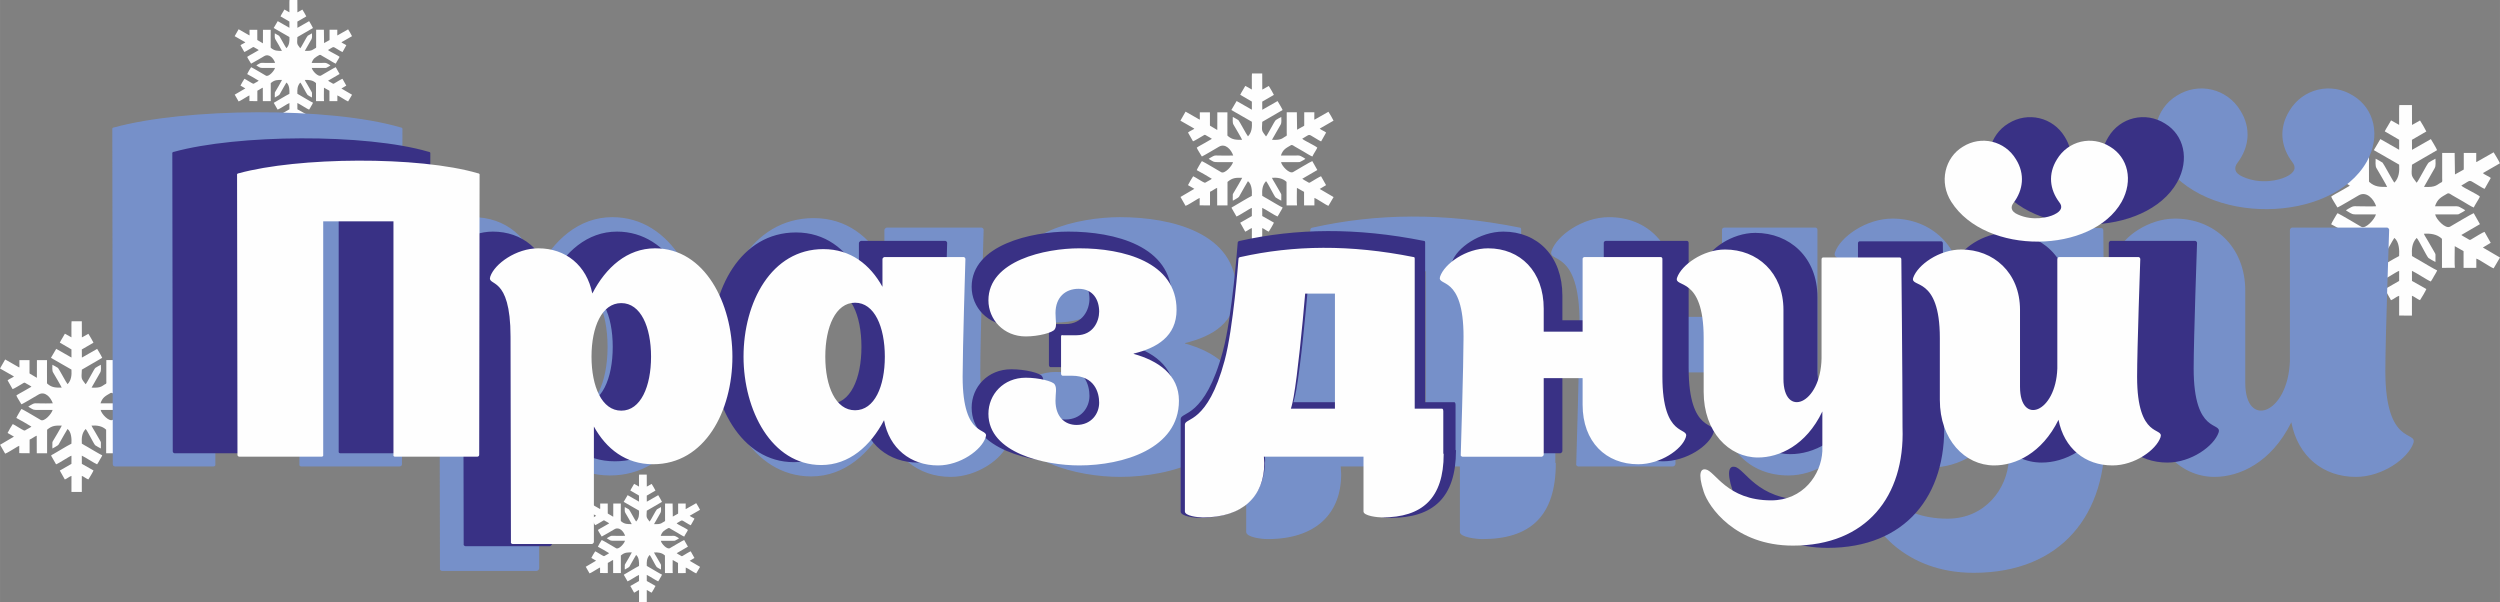 <?xml version="1.0" encoding="UTF-8"?> <!-- Creator: CorelDRAW 2017 --> <svg xmlns="http://www.w3.org/2000/svg" xmlns:xlink="http://www.w3.org/1999/xlink" xml:space="preserve" width="202.357mm" height="48.727mm" style="shape-rendering:geometricPrecision; text-rendering:geometricPrecision; image-rendering:optimizeQuality; fill-rule:evenodd; clip-rule:evenodd" viewBox="0 0 16051.25 3865.15"><rect x="0" y="0" width="16051.25" height="3865.15" fill="#808080" stroke="none"/> <defs> <style type="text/css"> <![CDATA[ .fil0 {fill:#FEFEFE} .fil2 {fill:#393185;fill-rule:nonzero} .fil1 {fill:#7690C9;fill-rule:nonzero} .fil3 {fill:#FEFEFE;fill-rule:nonzero} ]]> </style> </defs> <g id="Слой_x0020_1">  <g id="_2599801830624"> <path class="fil0" d="M3986.94 3345.83c-1.75,-2.09 -1.14,-3.11 -1.12,-6.52 0.3,-34.93 -0.69,-72.05 0.08,-106.28l-48.42 -0.01 -0.19 84.01c-5.43,0.71 -1.03,0.4 -2.83,-0.84l-31.54 -18.63c-0.63,-1.09 -0.56,-0.36 -0.9,-2.11l-0.02 -62.36 -48.47 -0.06c-0.04,6.22 -0.02,12.45 -0.02,18.66 0,4.84 1.15,13.48 -1.3,17.44l-1.44 -1.93 -65.53 -37.42 -24.72 43.32 66.73 38.15 -3 2.69c-8.62,5.57 -19.47,9.2 -27.33,16.03l23.99 42.14c5.2,-1 38.39,-21.19 45.47,-25.37 13.48,-7.95 9.13,-7.61 22.43,-0.04 6.71,3.82 15.98,8.52 22.25,13.08 -0.59,0.75 -0.23,0.48 -1.35,1.38 -0.76,0.62 -1.46,1.05 -2.22,1.49 -1.63,0.95 -2.95,1.61 -4.77,2.69l-27.79 16.02c-6.85,3.88 -32.17,17.49 -36.07,21.29 4.21,10.82 14.98,25.99 21.18,37.07 0.48,0.86 0.83,1.6 1.34,2.38l2.21 2.78c10.26,-4.53 70.75,-40.51 81.89,-47 30.99,-18.05 58.82,14.51 68.15,42.25 -20.72,1.28 -45.06,0.17 -66.18,0.17 -13.55,0 -21.68,-1.88 -30.07,3.07 -6.26,3.7 -15.72,8.1 -21.2,12.38 0.15,0.17 0.4,0.18 0.48,0.47l3.9 2.74c22.18,12.98 17.19,12.9 45.97,12.9 22.09,0 44.19,-0.01 66.28,0 -4.59,18.39 -39.86,58.13 -56.93,48.15 -12.7,-7.42 -82.45,-48.97 -92.29,-53 -2.51,2.23 -23.5,38.64 -24.84,43.25 3.65,1.11 68.99,38.53 72.33,41.49 -3.82,3.84 -15.9,9.76 -21.46,12.96 -15.22,8.77 -7.58,9.87 -45.36,-12.27 -6.85,-4.02 -15.96,-10.02 -22.6,-12.86 -3.02,3.2 -23.24,38.36 -24.86,42.63l30.54 17.67 -66.49 39.07 24.3 42.49c7.15,-1.27 40.26,-22.55 50.32,-28.28 5.44,-3.09 11.87,-7.58 17.32,-9.48l0.05 35.37 49.57 0.44 0.06 -65.34c10.62,-4.21 24.43,-15.55 34.12,-18.92l0.21 84.29 49.5 -0.06 0.03 -112.82c24.9,-21.04 40.83,-19.93 70.46,-19.77 -2.3,6.61 -36.31,64.2 -42.25,73.81 -4,6.45 -2.86,8.19 -2.9,16.78 -0.02,6.28 -0.71,13.12 0.26,19.3 4.15,-2.01 8.73,-4.76 12.87,-7.19 22.15,-13.01 13.41,-7.86 28.94,-33.53 10.08,-16.65 20.16,-36.68 30.64,-53.02 19.05,15.13 19.93,49.25 18.56,70.64 -27,13.7 -58.25,33.85 -85.68,49.34 -3.95,2.23 -9.3,4.47 -11.98,7.58l24.11 42.06c12.55,-3.96 63.82,-38.85 73.7,-41.4l-0.03 39.19 -55.88 32 24.19 42.85c10.54,-3.72 21.04,-14.13 31.76,-17.21l-0.04 76.89 49.69 0.17 0.02 -77.16c8.98,3.07 23.17,14.84 31.37,17.18 3.2,-3.76 23.59,-38.95 24.61,-43.14l-55.87 -31.7 -0.11 -39.21c17.6,7.96 60.55,36.85 73.3,41.51 3.36,-3.81 9.52,-15.73 12.58,-21.05 3.01,-5.23 10.85,-17.27 12.05,-22.15 -7.55,-2.42 -61.81,-35.06 -73.15,-41.64 -8.04,-4.66 -17.06,-9.27 -24.69,-14.34 -1.3,-26.45 -0.74,-49.51 18.23,-70.26 8.23,7.46 37.7,69.58 45.75,77.96 1.68,1.75 23.85,14.37 27.29,15.61 0,-6.42 0.06,-12.83 0.07,-19.25 0.01,-8.77 1.22,-10.12 -2.99,-17.01 -4.83,-7.89 -9.17,-15.82 -13.96,-24.22 -4.72,-8.27 -9.19,-15.69 -14,-24.21 -3.5,-6.2 -12.17,-19.23 -14.09,-24.99 25.14,-1.74 50.96,1.13 70.22,19.61l0.1 112.85 50.15 -0.02c-1.86,-8.47 -0.54,-70.58 -0.51,-84.22l34.27 19.28 0.03 65.01 49.5 -0.06 0.06 -35.8c12.03,3.33 53.5,33.08 67.23,37.8l24.74 -42.02 -66.55 -38.93 30.5 -18.24 -24.14 -42.74c-6.89,2.04 -36.84,20.55 -45.29,25.55 -13.59,8.04 -9.2,7.67 -22.88,-0.16 -3.93,-2.24 -20.12,-11.11 -21.88,-13.21l72.3 -42.03 -24.22 -42.76c-7.84,2.5 -80.19,45.77 -91.88,52.46 -18,10.3 -54.42,-28.85 -57.94,-47.51l81.87 -0.02c8.04,0.06 7.95,0.29 13.8,-3.23 4.25,-2.57 17.93,-8.92 21.01,-12.88 -4.28,-3.65 -15.19,-8.86 -20.79,-12.19 -8.51,-5.07 -19.54,-3.27 -29.87,-3.27 -22.24,0 -44.49,0 -66.74,0 9.73,-29.17 23.99,-35.35 47.74,-49.24 6.62,-3.88 12.03,2.08 20.7,7.12 13.42,7.8 27.07,15.45 40.8,23.49 7.96,4.66 34.72,21.58 41.73,23.37 1.22,-4.2 8.98,-16.55 11.64,-21.08 3.59,-6.13 9.69,-15.32 12.05,-21.3 -9.01,-9.38 -66.39,-35.16 -72.34,-42.98 42.94,-24.03 24.03,-24.25 67.15,-0.08 6.11,3.42 17.27,11.02 23.5,12.83l23.92 -42.3c-7.2,-6.4 -25.16,-12.8 -30.75,-18.85l66.27 -38.15c-1.02,-3.54 -21.95,-40 -24.47,-42.74l-66.25 37.77c-1.89,-1.39 -1.02,1.86 -1.46,-3.34l0.14 -31.96 -48.48 -0.05 -0.02 58.02c0.13,10.15 -0.23,5.54 -1.27,7.35l-32.97 18.35 -1.2 -83.64 -48.51 0.04 0 99.84c0,3.42 1.38,11.09 -1.37,13.55 -19.9,9.13 -19.61,21.35 -69.34,18.56l41.67 -72.94c5.19,-8.64 3.01,-24.99 2.93,-36.66 -2.82,0.98 -23.96,13.1 -26.37,15.1 -6.66,5.54 -40.68,73.75 -46.88,78.31 -21.23,-29.56 -20.65,-21.2 -17.98,-69.97l97.61 -56.65c-0.81,-3.81 -21.19,-38.53 -24.18,-42.92l-73.25 41.83 -0.3 -39.12 55.91 -32.4c-1.17,-3.8 -21.53,-39 -24.52,-42.73l-31.1 17.45 -0.3 -77.35 -49.12 -0.02c-1.63,6.84 -0.1,63.8 -0.65,77.08l-31.39 -17.55c-4.07,7.23 -8.37,14.27 -12.38,21.36 -3.09,5.45 -10.24,16.17 -11.95,21.5l55.79 32.46 0.02 39.03 -73.1 -41.68 -25.29 43.04 98.39 56.39c1.43,25.11 0.06,50.6 -18.61,69.93 -5.04,-4.55 -41.92,-74.21 -45.94,-77.77 -1.82,-1.6 -24.22,-14.31 -26.87,-15.25 -0.39,9.04 -1.55,28.72 2.7,35.7 6.3,10.36 41.72,70.99 41.95,73.94 -27.28,0 -46.82,0.89 -69.34,-19.16l-0.01 0z"></path> <path class="fil0" d="M15212.07 1168.49c-2.89,-3.45 -1.9,-5.13 -1.86,-10.77 0.49,-57.68 -1.13,-119.01 0.13,-175.56l-79.99 0 -0.31 138.77c-8.97,1.17 -1.71,0.67 -4.67,-1.4l-52.1 -30.77c-1.05,-1.8 -0.92,-0.59 -1.5,-3.49l-0.04 -103.02 -80.05 -0.09c-0.07,10.27 -0.02,20.55 -0.02,30.83 0,7.99 1.9,22.27 -2.15,28.81l-2.38 -3.18 -108.23 -61.82 -40.84 71.56 110.22 63.01 -4.96 4.44c-14.24,9.2 -32.16,15.2 -45.14,26.48l39.62 69.61c8.58,-1.65 63.42,-35 75.1,-41.9 22.26,-13.13 15.09,-12.56 37.05,-0.06 11.08,6.31 26.41,14.06 36.75,21.61 -0.96,1.22 -0.37,0.78 -2.21,2.28 -1.26,1.02 -2.43,1.73 -3.67,2.46 -2.69,1.57 -4.88,2.66 -7.88,4.44l-45.89 26.46c-11.33,6.4 -53.15,28.88 -59.58,35.16 6.95,17.88 24.73,42.93 34.97,61.24 0.8,1.43 1.39,2.65 2.22,3.93l3.66 4.61c16.94,-7.5 116.86,-66.92 135.28,-77.64 51.19,-29.8 97.16,23.97 112.57,69.8 -34.22,2.11 -74.44,0.26 -109.31,0.26 -22.38,0 -35.81,-3.1 -49.68,5.08 -10.34,6.1 -25.97,13.37 -35.01,20.45 0.25,0.28 0.66,0.3 0.78,0.77l6.44 4.52c36.65,21.44 28.41,21.31 75.93,21.31 36.5,0 72.99,-0.02 109.49,-0.01 -7.58,30.4 -65.84,96.02 -94.04,79.54 -20.97,-12.26 -136.18,-80.89 -152.44,-87.56 -4.15,3.68 -38.82,63.82 -41.03,71.44 6.04,1.84 113.96,63.66 119.47,68.53 -6.31,6.34 -26.27,16.13 -35.43,21.41 -25.14,14.5 -12.52,16.31 -74.94,-20.27 -11.32,-6.63 -26.36,-16.53 -37.33,-21.23 -5,5.3 -38.39,63.35 -41.06,70.41l50.45 29.19 -109.83 64.54 40.15 70.19c11.81,-2.11 66.5,-37.25 83.12,-46.71 8.99,-5.11 19.62,-12.52 28.6,-15.66l0.08 58.43 81.88 0.71 0.1 -107.92c17.55,-6.96 40.35,-25.69 56.34,-31.26l0.36 139.23 81.76 -0.1 0.06 -186.36c41.12,-34.75 67.46,-32.92 116.39,-32.65 -3.81,10.91 -59.97,106.05 -69.8,121.93 -6.6,10.65 -4.73,13.52 -4.78,27.71 -0.03,10.38 -1.18,21.68 0.43,31.88 6.86,-3.32 14.41,-7.86 21.27,-11.88 36.59,-21.49 22.13,-12.98 47.8,-55.38 16.64,-27.5 33.29,-60.59 50.61,-87.58 31.47,24.99 32.93,81.35 30.66,116.67 -44.6,22.63 -96.23,55.91 -141.52,81.5 -6.53,3.69 -15.35,7.38 -19.78,12.52l39.84 69.47c20.73,-6.54 105.41,-64.18 121.72,-68.38l-0.04 64.74 -92.31 52.86 39.95 70.77c17.42,-6.13 34.75,-23.33 52.46,-28.42l-0.06 126.99 82.07 0.28 0.04 -127.46c14.83,5.07 38.27,24.51 51.83,28.38 5.29,-6.22 38.95,-64.34 40.65,-71.27l-92.28 -52.37 -0.18 -64.77c29.07,13.15 100.01,60.88 121.08,68.57 5.56,-6.29 15.73,-25.99 20.79,-34.77 4.97,-8.64 17.93,-28.52 19.89,-36.59 -12.47,-4.01 -102.09,-57.92 -120.82,-68.77 -13.28,-7.69 -28.18,-15.32 -40.79,-23.69 -2.16,-43.68 -1.23,-81.79 30.11,-116.06 13.59,12.31 62.28,114.93 75.57,128.77 2.78,2.9 39.4,23.73 45.08,25.79 0,-10.61 0.11,-21.19 0.12,-31.8 0.02,-14.49 2.02,-16.71 -4.94,-28.1 -7.96,-13.04 -15.14,-26.14 -23.06,-40.01 -7.8,-13.65 -15.19,-25.91 -23.12,-39.99 -5.77,-10.24 -20.1,-31.76 -23.27,-41.27 41.53,-2.87 84.18,1.86 115.99,32.39l0.15 186.41 82.83 -0.04c-3.08,-13.98 -0.89,-116.59 -0.82,-139.12l56.6 31.84 0.04 107.39 81.79 -0.1 0.1 -59.13c19.88,5.5 88.37,54.63 111.07,62.45l40.86 -69.42 -109.93 -64.31 50.39 -30.13 -39.87 -70.6c-11.38,3.37 -60.86,33.96 -74.82,42.21 -22.46,13.28 -15.2,12.67 -37.8,-0.25 -6.49,-3.71 -33.23,-18.37 -36.13,-21.82l119.42 -69.43 -40.01 -70.64c-12.95,4.12 -132.44,75.61 -151.76,86.66 -29.73,17.02 -89.9,-47.66 -95.71,-78.48l135.24 -0.04c13.28,0.1 13.13,0.48 22.79,-5.34 7.04,-4.24 29.63,-14.75 34.72,-21.28 -7.08,-6.03 -25.1,-14.63 -34.35,-20.13 -14.05,-8.38 -32.27,-5.4 -49.33,-5.4 -36.75,0 -73.5,0 -110.24,0 16.07,-48.18 39.62,-58.39 78.85,-81.34 10.93,-6.4 19.88,3.44 34.2,11.76 22.16,12.87 44.71,25.53 67.39,38.8 13.14,7.7 57.35,35.65 68.94,38.6 2.01,-6.94 14.83,-27.34 19.22,-34.83 5.93,-10.13 16,-25.3 19.91,-35.19 -14.89,-15.5 -109.68,-58.07 -119.51,-70.99 70.95,-39.71 39.7,-40.05 110.92,-0.13 10.09,5.66 28.52,18.2 38.83,21.2l39.51 -69.87c-11.89,-10.58 -41.56,-21.15 -50.77,-31.13l109.46 -63.02c-1.68,-5.84 -36.26,-66.07 -40.41,-70.6l-109.44 62.38c-3.11,-2.3 -1.68,3.08 -2.42,-5.51l0.25 -52.8 -80.08 -0.07 -0.02 95.83c0.21,16.76 -0.38,9.16 -2.1,12.15l-54.45 30.29 -1.98 -138.15 -80.11 0.06 0 164.92c0,5.65 2.28,18.32 -2.28,22.39 -32.86,15.08 -32.37,35.25 -114.53,30.66l68.83 -120.5c8.57,-14.26 4.97,-41.29 4.85,-60.56 -4.66,1.62 -39.58,21.65 -43.56,24.95 -11,9.14 -67.19,121.83 -77.43,129.36 -35.08,-48.82 -34.12,-35.02 -29.71,-115.58l161.22 -93.58c-1.34,-6.28 -35,-63.66 -39.93,-70.9l-121.01 69.09 -0.5 -64.62 92.34 -53.53c-1.93,-6.27 -35.55,-64.43 -40.49,-70.58l-51.38 28.83 -0.51 -127.78 -81.14 -0.02c-2.7,11.3 -0.16,105.39 -1.07,127.34l-51.85 -29c-6.71,11.94 -13.83,23.57 -20.46,35.29 -5.09,9 -16.91,26.71 -19.74,35.5l92.16 53.61 0.02 64.47 -120.76 -68.84 -41.77 71.09 162.53 93.16c2.36,41.47 0.1,83.58 -30.75,115.51 -8.32,-7.5 -69.24,-122.58 -75.88,-128.45 -3,-2.66 -40,-23.63 -44.36,-25.19 -0.65,14.93 -2.55,47.43 4.45,58.97 10.4,17.11 68.9,117.27 69.28,122.15 -45.05,0 -77.32,1.47 -114.54,-31.65l0 0z"></path> <path class="fil0" d="M1739.01 306.91c-1.79,-2.15 -1.17,-3.2 -1.15,-6.69 0.31,-35.84 -0.71,-73.94 0.09,-109.08l-49.7 0 -0.19 86.21c-5.58,0.72 -1.06,0.41 -2.9,-0.86l-32.37 -19.12c-0.65,-1.12 -0.57,-0.37 -0.94,-2.17l-0.02 -64 -49.74 -0.05c-0.04,6.38 -0.02,12.76 -0.02,19.16 0,4.96 1.18,13.83 -1.33,17.89l-1.48 -1.98 -67.25 -38.41 -25.37 44.47 68.48 39.15 -3.08 2.76c-8.84,5.71 -19.98,9.44 -28.05,16.45l24.61 43.25c5.34,-1.02 39.41,-21.75 46.66,-26.03 13.83,-8.16 9.38,-7.81 23.03,-0.04 6.89,3.92 16.4,8.74 22.83,13.42 -0.59,0.76 -0.23,0.48 -1.37,1.42 -0.79,0.63 -1.51,1.07 -2.28,1.52 -1.67,0.98 -3.03,1.66 -4.89,2.76l-28.52 16.44c-7.04,3.98 -33.02,17.94 -37.02,21.85 4.32,11.11 15.37,26.68 21.73,38.06 0.5,0.89 0.86,1.64 1.38,2.44l2.27 2.86c10.53,-4.66 72.61,-41.58 84.05,-48.24 31.81,-18.51 60.37,14.9 69.95,43.37 -21.26,1.31 -46.25,0.17 -67.92,0.17 -13.91,0 -22.26,-1.93 -30.87,3.16 -6.42,3.79 -16.13,8.31 -21.75,12.71 0.15,0.17 0.4,0.18 0.48,0.48l4.01 2.81c22.77,13.33 17.64,13.24 47.17,13.24 22.68,0 45.36,-0.01 68.03,0 -4.71,18.89 -40.91,59.66 -58.43,49.42 -13.03,-7.61 -84.61,-50.26 -94.72,-54.4 -2.58,2.28 -24.11,39.65 -25.49,44.39 3.75,1.14 70.81,39.55 74.24,42.58 -3.92,3.94 -16.32,10.02 -22.02,13.3 -15.63,9.01 -7.77,10.14 -46.56,-12.6 -7.04,-4.12 -16.38,-10.27 -23.2,-13.19 -3.09,3.29 -23.84,39.37 -25.51,43.75l31.35 18.13 -68.24 40.11 24.95 43.61c7.34,-1.31 41.32,-23.15 51.65,-29.02 5.58,-3.17 12.18,-7.77 17.78,-9.72l0.05 36.3 50.87 0.44 0.06 -67.05c10.9,-4.33 25.07,-15.96 35,-19.42l0.23 86.51 50.8 -0.06 0.03 -115.79c25.55,-21.59 41.91,-20.46 72.31,-20.28 -2.36,6.77 -37.26,65.88 -43.37,75.74 -4.1,6.62 -2.93,8.4 -2.97,17.22 -0.02,6.46 -0.73,13.48 0.26,19.81 4.27,-2.06 8.96,-4.89 13.22,-7.38 22.73,-13.35 13.75,-8.07 29.7,-34.41 10.34,-17.09 20.68,-37.65 31.44,-54.41 19.56,15.52 20.46,50.54 19.05,72.49 -27.71,14.06 -59.78,34.73 -87.93,50.64 -4.05,2.29 -9.53,4.59 -12.29,7.78l24.75 43.17c12.88,-4.06 65.5,-39.87 75.63,-42.49l-0.03 40.23 -57.35 32.84 24.82 43.98c10.83,-3.82 21.59,-14.5 32.6,-17.66l-0.04 78.91 51 0.17 0.02 -79.19c9.22,3.15 23.78,15.23 32.2,17.64 3.28,-3.86 24.2,-39.98 25.26,-44.29l-57.33 -32.54 -0.12 -40.24c18.06,8.17 62.14,37.83 75.23,42.6 3.46,-3.91 9.77,-16.15 12.91,-21.61 3.09,-5.37 11.14,-17.73 12.37,-22.74 -7.75,-2.48 -63.43,-35.99 -75.07,-42.73 -8.25,-4.78 -17.51,-9.52 -25.34,-14.71 -1.34,-27.14 -0.76,-50.82 18.7,-72.12 8.45,7.65 38.7,71.41 46.96,80.01 1.72,1.8 24.48,14.75 28.01,16.02 0,-6.59 0.07,-13.18 0.08,-19.76 0.01,-9 1.25,-10.38 -3.08,-17.47 -4.95,-8.1 -9.41,-16.24 -14.33,-24.85 -4.85,-8.48 -9.44,-16.1 -14.37,-24.84 -3.59,-6.37 -12.49,-19.74 -14.46,-25.64 25.8,-1.78 52.3,1.16 72.07,20.12l0.1 115.83 51.46 -0.02c-1.92,-8.69 -0.56,-72.44 -0.52,-86.44l35.16 19.78 0.03 66.72 50.81 -0.06 0.06 -36.73c12.34,3.41 54.91,33.94 69,38.8l25.39 -43.13 -68.3 -39.96 31.31 -18.72 -24.77 -43.86c-7.08,2.09 -37.82,21.09 -46.49,26.22 -13.94,8.25 -9.44,7.87 -23.48,-0.17 -4.04,-2.3 -20.65,-11.41 -22.45,-13.56l74.2 -43.14 -24.86 -43.89c-8.05,2.56 -82.3,46.97 -94.3,53.84 -18.47,10.57 -55.85,-29.61 -59.46,-48.76l84.03 -0.03c8.25,0.06 8.15,0.3 14.16,-3.32 4.37,-2.63 18.41,-9.16 21.57,-13.22 -4.39,-3.74 -15.59,-9.08 -21.34,-12.51 -8.73,-5.2 -20.06,-3.36 -30.66,-3.36 -22.83,0 -45.67,0 -68.49,0 9.99,-29.94 24.62,-36.28 48.99,-50.54 6.8,-3.97 12.36,2.14 21.26,7.31 13.77,8 27.78,15.85 41.87,24.11 8.16,4.78 35.63,22.15 42.83,23.98 1.25,-4.31 9.22,-16.98 11.94,-21.64 3.68,-6.3 9.94,-15.72 12.37,-21.86 -9.25,-9.63 -68.14,-36.08 -74.25,-44.11 44.08,-24.68 24.67,-24.88 68.91,-0.09 6.27,3.51 17.72,11.31 24.12,13.18l24.55 -43.41c-7.39,-6.58 -25.82,-13.14 -31.55,-19.35l68.01 -39.15c-1.04,-3.63 -22.53,-41.06 -25.11,-43.86l-67.99 38.76c-1.94,-1.43 -1.05,1.91 -1.5,-3.43l0.15 -32.81 -49.76 -0.04 -0.02 59.54c0.13,10.41 -0.24,5.7 -1.3,7.55l-33.84 18.82 -1.23 -85.83 -49.78 0.04 0 102.47c0,3.51 1.42,11.38 -1.41,13.91 -20.42,9.37 -20.12,21.9 -71.16,19.05l42.76 -74.86c5.31,-8.86 3.09,-25.65 3.01,-37.63 -2.9,1.01 -24.59,13.45 -27.06,15.51 -6.83,5.67 -41.74,75.69 -48.1,80.37 -21.8,-30.33 -21.19,-21.76 -18.46,-71.81l100.17 -58.14c-0.82,-3.9 -21.74,-39.55 -24.8,-44.05l-75.19 42.93 -0.31 -40.15 57.37 -33.26c-1.2,-3.9 -22.09,-40.03 -25.15,-43.86l-31.93 17.91 -0.31 -79.39 -50.42 -0.02c-1.68,7.02 -0.1,65.48 -0.67,79.12l-32.21 -18.02c-4.17,7.42 -8.6,14.65 -12.72,21.93 -3.16,5.58 -10.5,16.59 -12.26,22.06l57.25 33.31 0.02 40.07 -75.03 -42.77 -25.95 44.17 100.98 57.88c1.47,25.76 0.06,51.93 -19.1,71.77 -5.17,-4.66 -43.02,-76.16 -47.15,-79.81 -1.86,-1.65 -24.85,-14.68 -27.56,-15.65 -0.4,9.27 -1.59,29.48 2.77,36.63 6.46,10.64 42.81,72.87 43.05,75.89 -27.99,0 -48.05,0.91 -71.18,-19.66l0 0.01z"></path> <path class="fil0" d="M7882.1 872.09c-2.34,-2.8 -1.54,-4.16 -1.5,-8.73 0.4,-46.75 -0.93,-96.46 0.1,-142.31l-64.84 0 -0.25 112.49c-7.27,0.94 -1.38,0.54 -3.78,-1.13l-42.23 -24.94c-0.85,-1.46 -0.75,-0.48 -1.22,-2.83l-0.02 -83.5 -64.89 -0.07c-0.06,8.33 -0.02,16.67 -0.02,24.99 0,6.47 1.53,18.05 -1.75,23.35l-1.93 -2.58 -87.75 -50.11 -33.1 58.01 89.34 51.08 -4.01 3.6c-11.54,7.46 -26.07,12.32 -36.59,21.46l32.11 56.44c6.96,-1.34 51.41,-28.38 60.89,-33.97 18.04,-10.64 12.22,-10.18 30.03,-0.05 8.98,5.11 21.4,11.4 29.79,17.51 -0.78,0.99 -0.29,0.63 -1.79,1.86 -1.02,0.82 -1.96,1.4 -2.97,1.99 -2.18,1.27 -3.95,2.15 -6.39,3.6l-37.19 21.44c-9.19,5.2 -43.09,23.42 -48.3,28.51 5.64,14.49 20.05,34.8 28.35,49.65 0.65,1.16 1.13,2.14 1.8,3.18l2.97 3.74c13.73,-6.08 94.73,-54.25 109.65,-62.93 41.49,-24.16 78.76,19.43 91.25,56.58 -27.74,1.71 -60.34,0.21 -88.61,0.21 -18.14,0 -29.03,-2.51 -40.27,4.12 -8.38,4.95 -21.04,10.84 -28.38,16.58 0.2,0.22 0.53,0.25 0.63,0.63l5.22 3.66c29.71,17.38 23.03,17.27 61.55,17.27 29.59,0 59.17,-0.01 88.75,0 -6.15,24.64 -53.38,77.83 -76.23,64.47 -17.01,-9.94 -110.4,-65.57 -123.58,-70.97 -3.36,2.98 -31.47,51.73 -33.26,57.9 4.89,1.49 92.38,51.6 96.84,55.56 -5.11,5.14 -21.3,13.07 -28.72,17.36 -20.39,11.75 -10.15,13.21 -60.74,-16.44 -9.18,-5.38 -21.37,-13.41 -30.27,-17.2 -4.05,4.29 -31.11,51.35 -33.28,57.07l40.9 23.66 -89.03 52.32 32.55 56.9c9.58,-1.71 53.91,-30.2 67.38,-37.86 7.28,-4.15 15.9,-10.15 23.19,-12.7l0.06 47.36 66.37 0.59 0.08 -87.48c14.22,-5.65 32.7,-20.83 45.67,-25.34l0.29 112.86 66.27 -0.08 0.04 -151.06c33.34,-28.17 54.68,-26.68 94.35,-26.46 -3.09,8.84 -48.61,85.96 -56.58,98.83 -5.35,8.64 -3.83,10.95 -3.87,22.46 -0.02,8.42 -0.95,17.58 0.35,25.84 5.56,-2.69 11.68,-6.37 17.24,-9.63 29.66,-17.42 17.94,-10.52 38.74,-44.9 13.49,-22.29 26.99,-49.12 41.03,-70.98 25.52,20.24 26.69,65.94 24.85,94.58 -36.15,18.34 -78,45.32 -114.71,66.07 -5.29,2.98 -12.45,5.99 -16.04,10.15l32.29 56.31c16.81,-5.3 85.45,-52.02 98.68,-55.44l-0.04 52.49 -74.82 42.85 32.39 57.37c14.12,-4.97 28.17,-18.91 42.53,-23.04l-0.06 102.94 66.53 0.23 0.03 -103.32c12.03,4.11 31.02,19.87 42.01,23.01 4.29,-5.04 31.58,-52.15 32.96,-57.78l-74.81 -42.45 -0.15 -52.5c23.57,10.66 81.07,49.35 98.14,55.58 4.51,-5.1 12.75,-21.07 16.85,-28.19 4.04,-7 14.53,-23.12 16.13,-29.66 -10.11,-3.24 -82.76,-46.95 -97.95,-55.75 -10.76,-6.23 -22.84,-12.42 -33.06,-19.2 -1.75,-35.42 -0.99,-66.3 24.41,-94.09 11.02,9.99 50.49,93.17 61.26,104.39 2.25,2.35 31.93,19.24 36.54,20.9 0,-8.59 0.09,-17.18 0.1,-25.77 0.02,-11.75 1.64,-13.55 -4.01,-22.79 -6.46,-10.57 -12.27,-21.19 -18.69,-32.43 -6.32,-11.07 -12.31,-21.01 -18.74,-32.41 -4.68,-8.3 -16.3,-25.75 -18.86,-33.46 33.66,-2.33 68.23,1.51 94.02,26.26l0.13 151.11 67.14 -0.03c-2.5,-11.34 -0.72,-94.51 -0.67,-112.78l45.89 25.82 0.03 87.04 66.3 -0.08 0.08 -47.93c16.11,4.46 71.64,44.29 90.03,50.62l33.12 -56.27 -89.12 -52.13 40.84 -24.42 -32.32 -57.22c-9.23,2.73 -49.34,27.52 -60.65,34.21 -18.2,10.76 -12.32,10.26 -30.63,-0.21 -5.26,-3.01 -26.94,-14.88 -29.29,-17.68l96.8 -56.28 -32.43 -57.26c-10.5,3.35 -107.36,61.28 -123.02,70.25 -24.1,13.79 -72.87,-38.63 -77.58,-63.62l109.61 -0.03c10.76,0.08 10.64,0.39 18.47,-4.33 5.7,-3.43 24.03,-11.95 28.14,-17.24 -5.73,-4.89 -20.35,-11.86 -27.84,-16.32 -11.39,-6.79 -26.16,-4.38 -39.99,-4.38 -29.79,0 -59.58,0 -89.36,0 13.03,-39.06 32.13,-47.33 63.92,-65.94 8.87,-5.19 16.12,2.79 27.73,9.53 17.97,10.44 36.24,20.69 54.63,31.45 10.65,6.24 46.49,28.9 55.88,31.28 1.63,-5.62 12.03,-22.15 15.58,-28.23 4.8,-8.21 12.97,-20.5 16.13,-28.52 -12.06,-12.56 -88.9,-47.07 -96.87,-57.55 57.51,-32.19 32.18,-32.47 89.91,-0.11 8.18,4.58 23.12,14.76 31.47,17.19l32.02 -56.64c-9.64,-8.58 -33.69,-17.14 -41.16,-25.24l88.74 -51.08c-1.36,-4.74 -29.39,-53.57 -32.76,-57.23l-88.71 50.57c-2.52,-1.86 -1.36,2.5 -1.96,-4.47l0.2 -42.79 -64.92 -0.06 -0.02 77.68c0.16,13.59 -0.31,7.42 -1.71,9.84l-44.14 24.56 -1.6 -111.98 -64.94 0.06 0 133.68c0,4.58 1.84,14.85 -1.85,18.15 -26.64,12.22 -26.25,28.57 -92.85,24.85l55.79 -97.68c6.94,-11.56 4.03,-33.47 3.93,-49.09 -3.78,1.32 -32.09,17.55 -35.31,20.23 -8.92,7.41 -54.46,98.76 -62.76,104.86 -28.44,-39.58 -27.66,-28.39 -24.08,-93.69l130.68 -75.86c-1.08,-5.09 -28.37,-51.59 -32.36,-57.47l-98.09 56.01 -0.4 -52.38 74.86 -43.39c-1.56,-5.08 -28.83,-52.23 -32.82,-57.21l-41.65 23.37 -0.4 -103.59 -65.77 -0.02c-2.19,9.15 -0.13,85.43 -0.86,103.21l-42.03 -23.5c-5.45,9.68 -11.21,19.11 -16.59,28.6 -4.12,7.3 -13.71,21.65 -16.01,28.79l74.71 43.45 0.02 52.27 -97.88 -55.8 -33.86 57.63 131.75 75.51c1.91,33.62 0.07,67.76 -24.92,93.63 -6.75,-6.08 -56.13,-99.36 -61.51,-104.12 -2.44,-2.16 -32.43,-19.16 -35.97,-20.43 -0.52,12.1 -2.07,38.46 3.61,47.8 8.43,13.87 55.86,95.06 56.17,99.01 -36.52,0 -62.68,1.19 -92.85,-25.65l0 0z"></path> <path class="fil0" d="M303.18 2463.22c-2.34,-2.8 -1.54,-4.16 -1.5,-8.73 0.4,-46.75 -0.93,-96.46 0.1,-142.31l-64.84 0 -0.25 112.49c-7.27,0.94 -1.38,0.54 -3.78,-1.13l-42.23 -24.94c-0.85,-1.46 -0.75,-0.48 -1.22,-2.83l-0.02 -83.5 -64.89 -0.07c-0.06,8.33 -0.02,16.67 -0.02,24.99 0,6.47 1.53,18.05 -1.75,23.35l-1.93 -2.58 -87.75 -50.11 -33.1 58.01 89.34 51.08 -4.01 3.6c-11.54,7.46 -26.07,12.32 -36.59,21.46l32.11 56.44c6.96,-1.34 51.41,-28.38 60.89,-33.97 18.04,-10.64 12.22,-10.18 30.03,-0.05 8.98,5.11 21.4,11.4 29.79,17.51 -0.78,0.99 -0.29,0.63 -1.79,1.86 -1.02,0.82 -1.96,1.4 -2.97,1.99 -2.18,1.27 -3.95,2.15 -6.39,3.6l-37.19 21.44c-9.19,5.2 -43.09,23.42 -48.3,28.51 5.64,14.49 20.05,34.8 28.35,49.65 0.65,1.16 1.13,2.14 1.8,3.18l2.97 3.74c13.73,-6.08 94.73,-54.25 109.65,-62.93 41.49,-24.16 78.76,19.43 91.25,56.58 -27.74,1.71 -60.34,0.21 -88.61,0.21 -18.14,0 -29.03,-2.51 -40.27,4.12 -8.38,4.95 -21.04,10.84 -28.38,16.58 0.2,0.22 0.53,0.25 0.63,0.63l5.22 3.66c29.71,17.38 23.03,17.27 61.55,17.27 29.59,0 59.17,-0.01 88.75,0 -6.15,24.64 -53.38,77.83 -76.23,64.47 -17.01,-9.94 -110.4,-65.57 -123.58,-70.97 -3.36,2.98 -31.47,51.73 -33.26,57.9 4.89,1.49 92.38,51.6 96.84,55.56 -5.11,5.14 -21.3,13.07 -28.72,17.36 -20.39,11.75 -10.15,13.21 -60.74,-16.44 -9.18,-5.38 -21.37,-13.41 -30.27,-17.2 -4.05,4.29 -31.11,51.35 -33.28,57.07l40.9 23.66 -89.03 52.32 32.55 56.9c9.58,-1.71 53.91,-30.2 67.38,-37.86 7.28,-4.15 15.9,-10.15 23.19,-12.7l0.06 47.36 66.37 0.59 0.08 -87.48c14.22,-5.65 32.7,-20.83 45.67,-25.34l0.29 112.86 66.27 -0.08 0.04 -151.06c33.34,-28.17 54.68,-26.68 94.35,-26.46 -3.09,8.84 -48.61,85.96 -56.58,98.83 -5.35,8.64 -3.83,10.95 -3.87,22.46 -0.02,8.42 -0.95,17.58 0.35,25.84 5.56,-2.69 11.68,-6.37 17.24,-9.63 29.66,-17.42 17.94,-10.52 38.74,-44.9 13.49,-22.29 26.99,-49.12 41.03,-70.98 25.52,20.24 26.69,65.94 24.85,94.58 -36.15,18.34 -78,45.32 -114.71,66.07 -5.29,2.98 -12.45,5.99 -16.04,10.15l32.29 56.31c16.81,-5.3 85.45,-52.02 98.68,-55.44l-0.04 52.49 -74.82 42.85 32.39 57.37c14.12,-4.97 28.17,-18.91 42.53,-23.04l-0.06 102.94 66.53 0.23 0.03 -103.32c12.03,4.11 31.02,19.87 42.01,23.01 4.29,-5.04 31.58,-52.15 32.96,-57.78l-74.81 -42.45 -0.15 -52.5c23.57,10.66 81.07,49.35 98.14,55.58 4.51,-5.1 12.75,-21.07 16.85,-28.19 4.04,-7 14.53,-23.12 16.13,-29.66 -10.11,-3.24 -82.76,-46.95 -97.95,-55.75 -10.76,-6.23 -22.84,-12.42 -33.06,-19.2 -1.75,-35.42 -0.99,-66.3 24.41,-94.09 11.02,9.99 50.49,93.17 61.26,104.39 2.25,2.35 31.93,19.24 36.54,20.9 0,-8.59 0.09,-17.18 0.1,-25.77 0.02,-11.75 1.64,-13.55 -4.01,-22.79 -6.46,-10.57 -12.27,-21.19 -18.69,-32.43 -6.32,-11.07 -12.31,-21.01 -18.74,-32.41 -4.68,-8.3 -16.3,-25.75 -18.86,-33.46 33.66,-2.33 68.23,1.51 94.02,26.26l0.13 151.11 67.14 -0.03c-2.5,-11.34 -0.72,-94.51 -0.67,-112.78l45.89 25.82 0.03 87.04 66.3 -0.08 0.08 -47.93c16.11,4.46 71.64,44.29 90.03,50.62l33.12 -56.27 -89.12 -52.13 40.84 -24.42 -32.32 -57.22c-9.23,2.73 -49.34,27.52 -60.65,34.21 -18.2,10.76 -12.32,10.26 -30.63,-0.21 -5.26,-3.01 -26.94,-14.88 -29.29,-17.68l96.8 -56.28 -32.43 -57.26c-10.5,3.35 -107.36,61.28 -123.02,70.25 -24.1,13.79 -72.87,-38.63 -77.58,-63.62l109.61 -0.03c10.76,0.08 10.64,0.39 18.47,-4.33 5.7,-3.43 24.03,-11.95 28.14,-17.24 -5.73,-4.89 -20.35,-11.86 -27.84,-16.32 -11.39,-6.79 -26.16,-4.38 -39.99,-4.38 -29.79,0 -59.58,0 -89.36,0 13.03,-39.06 32.13,-47.33 63.92,-65.94 8.87,-5.19 16.12,2.79 27.73,9.53 17.97,10.44 36.24,20.69 54.63,31.45 10.65,6.24 46.49,28.9 55.88,31.28 1.63,-5.62 12.03,-22.15 15.58,-28.23 4.8,-8.21 12.97,-20.5 16.13,-28.52 -12.06,-12.56 -88.9,-47.07 -96.87,-57.55 57.51,-32.19 32.18,-32.47 89.91,-0.11 8.18,4.58 23.12,14.76 31.47,17.19l32.02 -56.64c-9.64,-8.58 -33.69,-17.14 -41.16,-25.24l88.74 -51.08c-1.36,-4.74 -29.39,-53.57 -32.76,-57.23l-88.71 50.57c-2.52,-1.86 -1.36,2.5 -1.96,-4.47l0.2 -42.79 -64.92 -0.06 -0.02 77.68c0.16,13.59 -0.31,7.42 -1.71,9.84l-44.14 24.56 -1.6 -111.98 -64.94 0.06 0 133.68c0,4.58 1.84,14.85 -1.85,18.15 -26.64,12.22 -26.25,28.57 -92.85,24.85l55.79 -97.68c6.94,-11.56 4.03,-33.47 3.93,-49.09 -3.78,1.32 -32.09,17.55 -35.31,20.23 -8.92,7.41 -54.46,98.76 -62.76,104.86 -28.44,-39.58 -27.66,-28.39 -24.08,-93.69l130.68 -75.86c-1.08,-5.09 -28.37,-51.59 -32.36,-57.47l-98.09 56.01 -0.4 -52.38 74.86 -43.39c-1.56,-5.08 -28.83,-52.23 -32.82,-57.21l-41.65 23.37 -0.4 -103.59 -65.77 -0.02c-2.19,9.15 -0.13,85.43 -0.86,103.21l-42.03 -23.5c-5.45,9.68 -11.21,19.11 -16.59,28.6 -4.12,7.3 -13.71,21.65 -16.01,28.79l74.71 43.45 0.02 52.27 -97.88 -55.8 -33.86 57.63 131.75 75.51c1.91,33.62 0.07,67.76 -24.92,93.63 -6.75,-6.08 -56.13,-99.36 -61.51,-104.12 -2.44,-2.16 -32.43,-19.16 -35.97,-20.43 -0.52,12.1 -2.07,38.46 3.61,47.8 8.43,13.87 55.86,95.06 56.17,99.01 -36.52,0 -62.68,1.19 -92.85,-25.65l0 0z"></path> <path class="fil1" d="M2571.54 818.06c-457.29,-134.12 -1384.11,-124.98 -1838.36,0 0,0 -15.25,0 -12.21,15.25l3.06 2146.29c0,15.25 15.23,15.25 15.23,15.25l631.08 0c0,0 15.25,0 12.21,-15.25l0 -1792.63 539.63 0 0 1792.63c-3.06,15.25 12.19,15.25 12.19,15.25l631.08 0c0,0 15.23,0 15.23,-15.25l3.06 -2146.29c3.05,-15.25 -12.21,-15.25 -12.21,-15.25zm1359.73 576.21c-213.41,0 -378.04,146.34 -481.7,347.56 -42.68,-216.46 -204.26,-347.56 -414.62,-347.56 -170.73,0 -335.36,118.9 -368.89,216.47 -27.45,82.31 155.48,-21.35 155.48,463.39 0,210.37 3.05,1576.2 3.05,1576.2 -3.05,12.19 12.19,15.24 12.19,15.24l609.75 0c0,0 15.25,-3.05 15.25,-18.29 0,0 0,-423.77 0,-884.12 94.5,170.72 243.88,289.61 454.24,289.61 399.39,0 609.75,-408.51 609.75,-826.19 0,-408.54 -210.36,-832.3 -594.5,-832.3l0 -0.01zm-259.14 1246.92c-149.4,0 -228.65,-185.96 -228.65,-414.61 0,-228.66 79.25,-411.58 228.65,-411.58 149.38,0 228.65,182.92 228.65,411.58 0,228.65 -79.27,414.61 -228.65,414.61zm2621.88 -259.14c0,-210.36 21.34,-905.46 21.34,-905.46 0,-12.19 -12.19,-15.25 -12.19,-15.25l-609.73 0c0,0 -15.25,3.06 -15.25,18.29 0,0 0,82.32 0,210.36 -94.5,-170.72 -243.91,-289.61 -454.27,-289.61 -399.37,0 -612.79,408.51 -612.79,826.2 0,408.53 213.42,832.29 597.56,832.29 213.4,0 378.03,-146.34 481.68,-344.51 39.64,216.46 204.28,347.56 414.63,347.56 170.72,0 335.35,-118.9 365.83,-216.45 30.5,-82.31 -176.82,21.34 -176.82,-463.41l0 0 0.01 0.01zm-826.19 256.11c-149.39,0 -228.66,-182.92 -228.66,-411.58 0,-228.66 79.27,-414.62 228.66,-414.62 149.38,0 228.65,185.96 228.65,414.62 0,228.65 -79.27,411.58 -228.65,411.58zm2140.18 -435.45c176.84,-42.69 329.26,-131.61 329.26,-335.87 0,-368.91 -411.58,-472.56 -746.92,-472.56 -262.2,0 -698.17,94.5 -698.17,399.39 0,146.34 115.86,277.43 286.59,277.43 100.6,0 210.36,-30.48 222.54,-54.87 18.29,-24.4 6.1,-64.03 6.1,-125.01 0,-121.43 76.21,-185.96 176.82,-185.96 112.8,0 158.52,85.88 158.52,175.31 0,73.67 -45.73,181.39 -173.78,181.39l-106.7 0c0,-3.05 -12.21,-3.05 -12.21,9.15 0,70.13 0,284.55 0,284.55 0,17.26 12.21,17.26 12.21,17.26l70.11 0c176.84,0 210.36,131.09 210.36,207.32 0,85.36 -60.97,170.72 -173.78,170.72 -91.46,0 -161.57,-64.02 -161.57,-185.97 0,-57.92 12.19,-97.57 -6.1,-125 -12.19,-24.38 -121.95,-51.81 -222.54,-51.81 -170.73,0 -286.59,128.05 -286.59,277.43 0,301.82 435.97,396.33 698.17,396.33 335.35,0 765.22,-128.05 765.22,-496.94 0,-201.22 -161.57,-307.93 -347.56,-359.74l0 -2.54 0 0.01zm2377.99 767.75l0 -326.2c0,-18.29 -9.15,-18.29 -9.15,-18.29l-210.36 0c0,-429.87 0,-1106.68 0,-1152.42 0,-12.21 -6.08,-12.21 -9.15,-12.21l0 0c-487.79,-97.54 -920.7,-91.44 -1329.23,0 0,0 -15.23,0 -15.23,15.25 0,0 -39.64,533.52 -106.71,780.46 -131.09,487.81 -304.86,435.98 -304.86,490.85 0,3.05 0,6.11 0,9.15 0,112.8 0,624.98 0,658.53 0,33.54 97.54,45.73 137.19,45.73 307.91,0 472.54,-161.59 472.54,-417.68 0,-15.23 -3.05,-33.52 -3.05,-48.77l765.24 0c0,115.86 0,387.18 0,420.72 0,33.54 106.69,45.73 143.27,45.73 307.93,0 472.56,-146.34 472.56,-487.79l-3.06 -3.06 0 0zm-832.27 -1228.63c0,256.09 0,618.9 0,884.13l-338.4 0c9.15,-27.44 15.23,-60.98 21.33,-91.46 30.48,-173.78 67.07,-539.63 88.42,-792.68 82.32,0 161.57,0 228.65,0zm2515.18 637.19c0,-210.36 0,-902.43 0,-902.43 0,-15.25 -12.19,-15.25 -12.19,-15.25l-585.35 0c0,0 -15.25,0 -15.25,15.25 0,0 0,280.49 0,557.92l-298.76 0c0,-73.17 0,-134.15 0,-176.82 0,-286.59 -179.88,-463.41 -426.82,-463.41 -170.74,0 -335.36,118.9 -368.89,216.47 -27.44,82.31 179.86,-21.35 179.86,463.39 0,210.37 -21.33,905.47 -21.33,905.47 -3.05,12.21 12.18,15.25 12.18,15.25l609.75 0c0,0 15.25,-3.05 15.25,-18.3 0,0 0,-292.67 0,-585.35 85.36,0 207.31,0 298.76,0 0,115.86 0,201.22 0,204.26 0,286.59 179.88,457.31 426.83,457.31 170.72,0 335.34,-112.8 365.84,-207.3 30.48,-85.37 -179.88,18.29 -179.88,-466.45zm1844.48 393.28c0,-405.49 -9.15,-1292.67 -9.15,-1292.67 0,-15.23 -12.21,-15.23 -12.21,-15.23l-588.4 0c0,0 -12.18,0 -12.18,15.23 0,0 0,320.12 0,759.13 -6.11,356.7 -292.68,463.41 -292.68,158.55 0,-210.36 0,-426.83 0,-530.48 0,-286.59 -201.22,-463.41 -448.16,-463.41 -170.73,0 -335.36,118.9 -368.89,216.47 -27.45,82.31 204.25,-21.35 204.25,463.39 0,228.66 0,286.6 0,414.63 0,304.86 192.07,503.04 417.68,503.04 161.57,0 368.89,-91.46 493.89,-353.66 0,106.71 0,210.36 0,304.86 -9.15,182.92 -149.39,378.05 -393.28,378.05 -341.46,0 -429.87,-225.61 -503.03,-237.8 -33.55,-6.11 -64.03,21.33 -15.25,170.72 36.58,115.86 240.84,414.63 685.97,414.63 564.02,0 859.73,-378.05 841.44,-905.47l0 0.02zm1682.87 -1734.72c91.47,-164.63 48.8,-341.46 -88.4,-423.77 -140.22,-88.42 -323.16,-45.73 -408.54,97.57 -70.1,112.8 -54.87,231.69 18.29,329.26 27.45,33.53 18.29,67.07 -39.62,94.5 -42.69,21.34 -161.59,51.84 -277.43,0 -57.94,-24.39 -57.94,-60.97 -33.55,-91.46 73.17,-97.57 88.42,-219.51 18.29,-332.3 -85.36,-143.29 -268.28,-185.99 -408.53,-97.57 -137.19,82.31 -185.97,271.34 -88.4,423.77 265.24,414.61 1082.29,399.38 1307.88,0zm118.9 1344.48c0,-210.36 24.4,-905.46 24.4,-905.46 0,-12.19 -12.19,-15.25 -12.19,-15.25l-612.79 0c0,0 -12.19,3.06 -12.19,18.29 0,0 0,490.85 0,838.41 -12.21,341.45 -286.59,439.01 -286.59,140.22 0,-210.36 0,-487.79 0,-591.44 0,-286.59 -204.26,-463.41 -451.21,-463.41 -170.73,0 -335.36,118.9 -368.89,216.47 -27.44,82.31 204.26,-21.35 204.26,463.39 0,228.66 0,347.56 0,475.6 0,304.88 192.07,503.04 417.68,503.04 161.57,0 365.85,-91.47 493.89,-350.6 42.68,219.51 204.26,350.6 414.62,350.6 170.72,0 335.35,-118.9 368.89,-216.45 27.45,-82.31 -179.88,21.34 -179.88,-463.41l0 0.01z"></path> <path class="fil2" d="M2751.95 974.64c-406.66,-119.28 -1230.85,-111.15 -1634.8,0 0,0 -13.56,0 -10.86,13.56l2.73 1908.64c0,13.56 13.54,13.56 13.54,13.56l561.21 0c0,0 13.56,0 10.86,-13.56l0 -1594.14 479.87 0 0 1594.14c-2.73,13.56 10.84,13.56 10.84,13.56l561.21 0c0,0 13.54,0 13.54,-13.56l2.73 -1908.64c2.7,-13.56 -10.86,-13.56 -10.86,-13.56l-0.01 0zm1209.18 512.4c-189.78,0 -336.18,130.14 -428.37,309.07 -37.95,-192.49 -181.64,-309.07 -368.71,-309.07 -151.83,0 -298.23,105.74 -328.04,192.5 -24.4,73.2 138.27,-18.99 138.27,412.08 0,187.07 2.7,1401.67 2.7,1401.67 -2.7,10.84 10.84,13.55 10.84,13.55l542.23 0c0,0 13.56,-2.7 13.56,-16.27 0,0 0,-376.84 0,-786.22 84.03,151.81 216.87,257.55 403.94,257.55 355.16,0 542.23,-363.29 542.23,-734.72 0,-363.29 -187.07,-740.14 -528.66,-740.14zm-230.45 1108.85c-132.86,0 -203.33,-165.37 -203.33,-368.71 0,-203.33 70.48,-366.01 203.33,-366.01 132.84,0 203.33,162.67 203.33,366.01 0,203.34 -70.49,368.71 -203.33,368.71zm2331.56 -230.44c0,-187.07 18.97,-805.2 18.97,-805.2 0,-10.84 -10.84,-13.56 -10.84,-13.56l-542.21 0c0,0 -13.56,2.72 -13.56,16.27 0,0 0,73.2 0,187.06 -84.04,-151.81 -216.9,-257.55 -403.96,-257.55 -355.15,0 -544.95,363.29 -544.95,734.72 0,363.3 189.79,740.14 531.4,740.14 189.78,0 336.17,-130.14 428.35,-306.36 35.25,192.5 181.65,309.07 368.73,309.07 151.81,0 298.21,-105.73 325.32,-192.47 27.12,-73.21 -157.25,18.97 -157.25,-412.1l0 0 -0.01 -0.01zm-734.71 227.73c-132.85,0 -203.34,-162.66 -203.34,-366.01 0,-203.33 70.49,-368.71 203.34,-368.71 132.84,0 203.33,165.38 203.33,368.71 0,203.34 -70.49,366.01 -203.33,366.01zm1903.2 -387.23c157.26,-37.96 292.8,-117.04 292.8,-298.68 0,-328.07 -366,-420.24 -664.22,-420.24 -233.17,0 -620.87,84.04 -620.87,355.17 0,130.14 103.03,246.71 254.86,246.71 89.47,0 187.07,-27.1 197.91,-48.8 16.27,-21.69 5.43,-56.94 5.43,-111.16 0,-108 67.78,-165.38 157.25,-165.38 100.3,0 140.97,76.37 140.97,155.9 0,65.51 -40.67,161.31 -154.53,161.31l-94.88 0c0,-2.71 -10.86,-2.71 -10.86,8.13 0,62.36 0,253.05 0,253.05 0,15.35 10.86,15.35 10.86,15.35l62.35 0c157.26,0 187.06,116.58 187.06,184.37 0,75.9 -54.21,151.81 -154.53,151.81 -81.34,0 -143.68,-56.94 -143.68,-165.38 0,-51.5 10.84,-86.76 -5.43,-111.16 -10.84,-21.68 -108.44,-46.08 -197.91,-46.08 -151.83,0 -254.86,113.87 -254.86,246.71 0,268.41 387.7,352.44 620.87,352.44 298.22,0 680.48,-113.87 680.48,-441.91 0,-178.93 -143.68,-273.83 -309.07,-319.91l0 -2.25 0.01 0zm2114.69 682.75l0 -290.09c0,-16.26 -8.13,-16.26 -8.13,-16.26l-187.07 0c0,-382.27 0,-984.15 0,-1024.82 0,-10.85 -5.41,-10.85 -8.13,-10.85l0 0c-433.78,-86.75 -818.75,-81.32 -1182.05,0 0,0 -13.55,0 -13.55,13.56 0,0 -35.26,474.44 -94.89,694.04 -116.58,433.79 -271.11,387.7 -271.11,436.51 0,2.7 0,5.43 0,8.13 0,100.31 0,555.78 0,585.61 0,29.82 86.75,40.67 122,40.67 273.81,0 420.21,-143.7 420.21,-371.43 0,-13.55 -2.7,-29.82 -2.7,-43.37l680.5 0c0,103.02 0,344.3 0,374.14 0,29.82 94.88,40.67 127.41,40.67 273.83,0 420.23,-130.14 420.23,-433.78l-2.72 -2.72 0 0zm-740.13 -1092.59c0,227.74 0,550.37 0,786.24l-300.94 0c8.14,-24.41 13.55,-54.23 18.97,-81.34 27.1,-154.53 59.64,-479.87 78.63,-704.91 73.2,0 143.68,0 203.33,0zm2236.67 566.63c0,-187.06 0,-802.5 0,-802.5 0,-13.56 -10.84,-13.56 -10.84,-13.56l-520.53 0c0,0 -13.56,0 -13.56,13.56 0,0 0,249.43 0,496.13l-265.68 0c0,-65.07 0,-119.29 0,-157.24 0,-254.86 -159.97,-412.1 -379.57,-412.1 -151.83,0 -298.23,105.74 -328.04,192.5 -24.4,73.2 159.95,-18.99 159.95,412.08 0,187.07 -18.97,805.2 -18.97,805.2 -2.7,10.86 10.84,13.56 10.84,13.56l542.23 0c0,0 13.56,-2.7 13.56,-16.27 0,0 0,-260.27 0,-520.54 75.9,0 184.34,0 265.68,0 0,103.03 0,178.93 0,181.64 0,254.86 159.96,406.67 379.56,406.67 151.81,0 298.22,-100.31 325.34,-184.34 27.11,-75.93 -159.96,16.26 -159.96,-414.81l0 0.01zm1640.25 349.74c0,-360.6 -8.13,-1149.54 -8.13,-1149.54 0,-13.55 -10.85,-13.55 -10.85,-13.55l-523.25 0c0,0 -10.84,0 -10.84,13.55 0,0 0,284.67 0,675.07 -5.43,317.2 -260.27,412.1 -260.27,140.99 0,-187.06 0,-379.56 0,-471.73 0,-254.86 -178.93,-412.1 -398.54,-412.1 -151.83,0 -298.23,105.73 -328.04,192.49 -24.41,73.21 181.64,-18.98 181.64,412.08 0,203.34 0,254.86 0,368.73 0,271.11 170.8,447.34 371.43,447.34 143.68,0 328.04,-81.34 439.2,-314.5 0,94.9 0,187.07 0,271.11 -8.13,162.66 -132.86,336.19 -349.74,336.19 -303.66,0 -382.27,-200.63 -447.33,-211.46 -29.83,-5.43 -56.94,18.97 -13.56,151.81 32.53,103.02 214.18,368.73 610.01,368.73 501.57,0 764.54,-336.2 748.27,-805.2l0 -0.01zm1496.53 -1542.65c81.34,-146.4 43.39,-303.64 -78.61,-376.85 -124.71,-78.62 -287.38,-40.67 -363.3,86.76 -62.35,100.31 -48.8,206.05 16.27,292.81 24.4,29.81 16.26,59.64 -35.24,84.04 -37.96,18.97 -143.7,46.09 -246.71,0 -51.53,-21.69 -51.53,-54.23 -29.83,-81.34 65.07,-86.76 78.63,-195.2 16.27,-295.51 -75.9,-127.43 -238.58,-165.39 -363.3,-86.76 -122,73.21 -165.37,241.3 -78.61,376.85 235.87,368.71 962.45,355.16 1163.06,0zm105.74 1195.62c0,-187.07 21.69,-805.2 21.69,-805.2 0,-10.84 -10.84,-13.56 -10.84,-13.56l-544.95 0c0,0 -10.84,2.72 -10.84,16.27 0,0 0,436.5 0,745.57 -10.86,303.64 -254.86,390.4 -254.86,124.71 0,-187.07 0,-433.78 0,-525.95 0,-254.86 -181.64,-412.1 -401.24,-412.1 -151.83,0 -298.23,105.73 -328.04,192.49 -24.4,73.21 181.64,-18.98 181.64,412.08 0,203.34 0,309.08 0,422.94 0,271.12 170.8,447.33 371.43,447.33 143.68,0 325.34,-81.33 439.2,-311.77 37.95,195.2 181.65,311.77 368.71,311.77 151.81,0 298.22,-105.73 328.04,-192.47 24.41,-73.21 -159.96,18.97 -159.96,-412.1l0 -0.01z"></path> <path class="fil3" d="M3068.91 1112.72c-382.25,-112.12 -1156.99,-104.47 -1536.7,0 0,0 -12.75,0 -10.2,12.75l2.55 1794.09c0,12.75 12.73,12.75 12.73,12.75l527.53 0c0,0 12.75,0 10.21,-12.75l0 -1498.47 451.07 0 0 1498.47c-2.56,12.75 10.18,12.75 10.18,12.75l527.53 0c0,0 12.73,0 12.73,-12.75l2.56 -1794.09c2.55,-12.75 -10.2,-12.75 -10.2,-12.75zm1136.6 481.66c-178.39,0 -316,122.32 -402.66,290.52 -35.67,-180.95 -170.74,-290.52 -346.58,-290.52 -142.72,0 -280.34,99.39 -308.35,180.94 -22.94,68.81 129.97,-17.85 129.97,387.35 0,175.85 2.54,1317.56 2.54,1317.56 -2.54,10.19 10.19,12.73 10.19,12.73l509.69 0c0,0 12.75,-2.54 12.75,-15.29 0,0 0,-354.23 0,-739.04 79,142.7 203.86,242.09 379.7,242.09 333.85,0 509.69,-341.48 509.69,-690.62 0,-341.5 -175.84,-695.72 -496.94,-695.72l0.01 0zm-216.61 1042.3c-124.88,0 -191.13,-155.45 -191.13,-346.58 0,-191.13 66.25,-344.04 191.13,-344.04 124.87,0 191.13,152.91 191.13,344.04 0,191.13 -66.27,346.58 -191.13,346.58zm2191.65 -216.61c0,-175.84 17.83,-756.89 17.83,-756.89 0,-10.18 -10.19,-12.75 -10.19,-12.75l-509.67 0c0,0 -12.75,2.56 -12.75,15.29 0,0 0,68.81 0,175.84 -79,-142.7 -203.88,-242.09 -379.72,-242.09 -333.84,0 -512.24,341.48 -512.24,690.62 0,341.5 178.4,695.72 499.5,695.72 178.39,0 316,-122.32 402.64,-287.98 33.14,180.95 170.76,290.52 346.6,290.52 142.71,0 280.32,-99.39 305.8,-180.93 25.49,-68.8 -147.8,17.84 -147.8,-387.37l0 0zm-690.63 214.07c-124.87,0 -191.13,-152.91 -191.13,-344.04 0,-191.13 66.26,-346.58 191.13,-346.58 124.88,0 191.13,155.45 191.13,346.58 0,191.13 -66.26,344.04 -191.13,344.04zm1789 -363.99c147.82,-35.68 275.23,-110.01 275.23,-280.75 0,-308.37 -344.04,-395.01 -624.36,-395.01 -219.17,0 -583.61,79 -583.61,333.85 0,122.32 96.85,231.9 239.57,231.9 84.1,0 175.84,-25.48 186.03,-45.87 15.29,-20.39 5.1,-53.52 5.1,-104.49 0,-101.52 63.7,-155.45 147.8,-155.45 94.29,0 132.51,71.79 132.51,146.55 0,61.58 -38.23,151.62 -145.26,151.62l-89.18 0c0,-2.55 -10.21,-2.55 -10.21,7.65 0,58.62 0,237.86 0,237.86 0,14.43 10.21,14.43 10.21,14.43l58.6 0c147.82,0 175.84,109.58 175.84,173.3 0,71.35 -50.96,142.7 -145.26,142.7 -76.45,0 -135.05,-53.51 -135.05,-155.45 0,-48.42 10.18,-81.56 -5.1,-104.49 -10.19,-20.38 -101.94,-43.32 -186.03,-43.32 -142.72,0 -239.57,107.04 -239.57,231.9 0,252.3 364.44,331.29 583.61,331.29 280.31,0 639.64,-107.04 639.64,-415.39 0,-168.19 -135.05,-257.4 -290.52,-300.71l0 -2.13zm1987.78 641.78l0 -272.68c0,-15.29 -7.64,-15.29 -7.64,-15.29l-175.85 0c0,-359.33 0,-925.08 0,-963.31 0,-10.21 -5.08,-10.21 -7.65,-10.21l0 0c-407.74,-81.53 -769.62,-76.43 -1111.11,0 0,0 -12.73,0 -12.73,12.75 0,0 -33.14,445.98 -89.2,652.4 -109.58,407.76 -254.84,364.44 -254.84,410.31 0,2.54 0,5.1 0,7.65 0,94.28 0,522.42 0,550.46 0,28.04 81.54,38.23 114.68,38.23 257.38,0 395,-135.07 395,-349.14 0,-12.73 -2.55,-28.02 -2.55,-40.77l639.67 0c0,96.85 0,323.65 0,351.69 0,28.04 89.19,38.23 119.77,38.23 257.4,0 395.01,-122.32 395.01,-407.74l-2.56 -2.55 0 0zm-695.71 -1027.02c0,214.07 0,517.34 0,739.05l-282.88 0c7.65,-22.93 12.73,-50.97 17.83,-76.45 25.49,-145.26 56.06,-451.08 73.91,-662.6 68.81,0 135.06,0 191.13,0zm2102.44 532.63c0,-175.85 0,-754.35 0,-754.35 0,-12.75 -10.18,-12.75 -10.18,-12.75l-489.3 0c0,0 -12.75,0 -12.75,12.75 0,0 0,234.47 0,466.36l-249.74 0c0,-61.16 0,-112.13 0,-147.8 0,-239.57 -150.36,-387.37 -356.78,-387.37 -142.72,0 -280.34,99.39 -308.36,180.94 -22.93,68.81 150.35,-17.85 150.35,387.35 0,175.85 -17.84,756.89 -17.84,756.89 -2.54,10.21 10.19,12.75 10.19,12.75l509.69 0c0,0 12.75,-2.54 12.75,-15.29 0,0 0,-244.65 0,-489.3 71.35,0 173.29,0 249.74,0 0,96.84 0,168.2 0,170.74 0,239.57 150.36,382.27 356.79,382.27 142.7,0 280.32,-94.29 305.82,-173.29 25.48,-71.37 -150.37,15.29 -150.37,-389.91zm1541.81 328.74c0,-338.96 -7.65,-1080.55 -7.65,-1080.55 0,-12.73 -10.2,-12.73 -10.2,-12.73l-491.84 0c0,0 -10.19,0 -10.19,12.73 0,0 0,267.58 0,634.57 -5.1,298.16 -244.65,387.37 -244.65,132.52 0,-175.84 0,-356.78 0,-443.42 0,-239.57 -168.19,-387.37 -374.62,-387.37 -142.72,0 -280.33,99.39 -308.35,180.94 -22.93,68.81 170.74,-17.85 170.74,387.35 0,191.13 0,239.57 0,346.6 0,254.84 160.55,420.49 349.14,420.49 135.06,0 308.35,-76.46 412.84,-295.62 0,89.2 0,175.84 0,254.84 -7.65,152.91 -124.88,316.02 -328.74,316.02 -285.43,0 -359.33,-188.6 -420.49,-198.78 -28.04,-5.1 -53.52,17.83 -12.75,142.7 30.59,96.85 201.33,346.6 573.4,346.6 471.46,0 718.66,-316.02 703.37,-756.89zm1406.71 -1450.06c76.46,-137.62 40.79,-285.42 -73.9,-354.23 -117.22,-73.91 -270.13,-38.23 -341.5,81.56 -58.6,94.28 -45.87,193.67 15.29,275.23 22.94,28.02 15.29,56.06 -33.12,79 -35.68,17.83 -135.07,43.33 -231.9,0 -48.43,-20.39 -48.43,-50.97 -28.03,-76.46 61.16,-81.55 73.9,-183.49 15.29,-277.77 -71.35,-119.78 -224.26,-155.47 -341.5,-81.56 -114.68,68.81 -155.45,226.81 -73.9,354.23 221.72,346.59 904.7,333.85 1093.27,0zm99.39 1123.86c0,-175.84 20.39,-756.89 20.39,-756.89 0,-10.18 -10.18,-12.75 -10.18,-12.75l-512.24 0c0,0 -10.18,2.56 -10.18,15.29 0,0 0,410.31 0,700.82 -10.2,285.42 -239.57,366.98 -239.57,117.23 0,-175.85 0,-407.74 0,-494.39 0,-239.57 -170.74,-387.37 -377.16,-387.37 -142.72,0 -280.34,99.39 -308.35,180.94 -22.94,68.81 170.74,-17.85 170.74,387.35 0,191.13 0,290.52 0,397.56 0,254.85 160.55,420.49 349.14,420.49 135.05,0 305.81,-76.45 412.84,-293.07 35.66,183.49 170.74,293.07 346.58,293.07 142.7,0 280.32,-99.39 308.35,-180.93 22.94,-68.8 -150.36,17.84 -150.36,-387.37l0.01 0z"></path> </g> </g> </svg> 